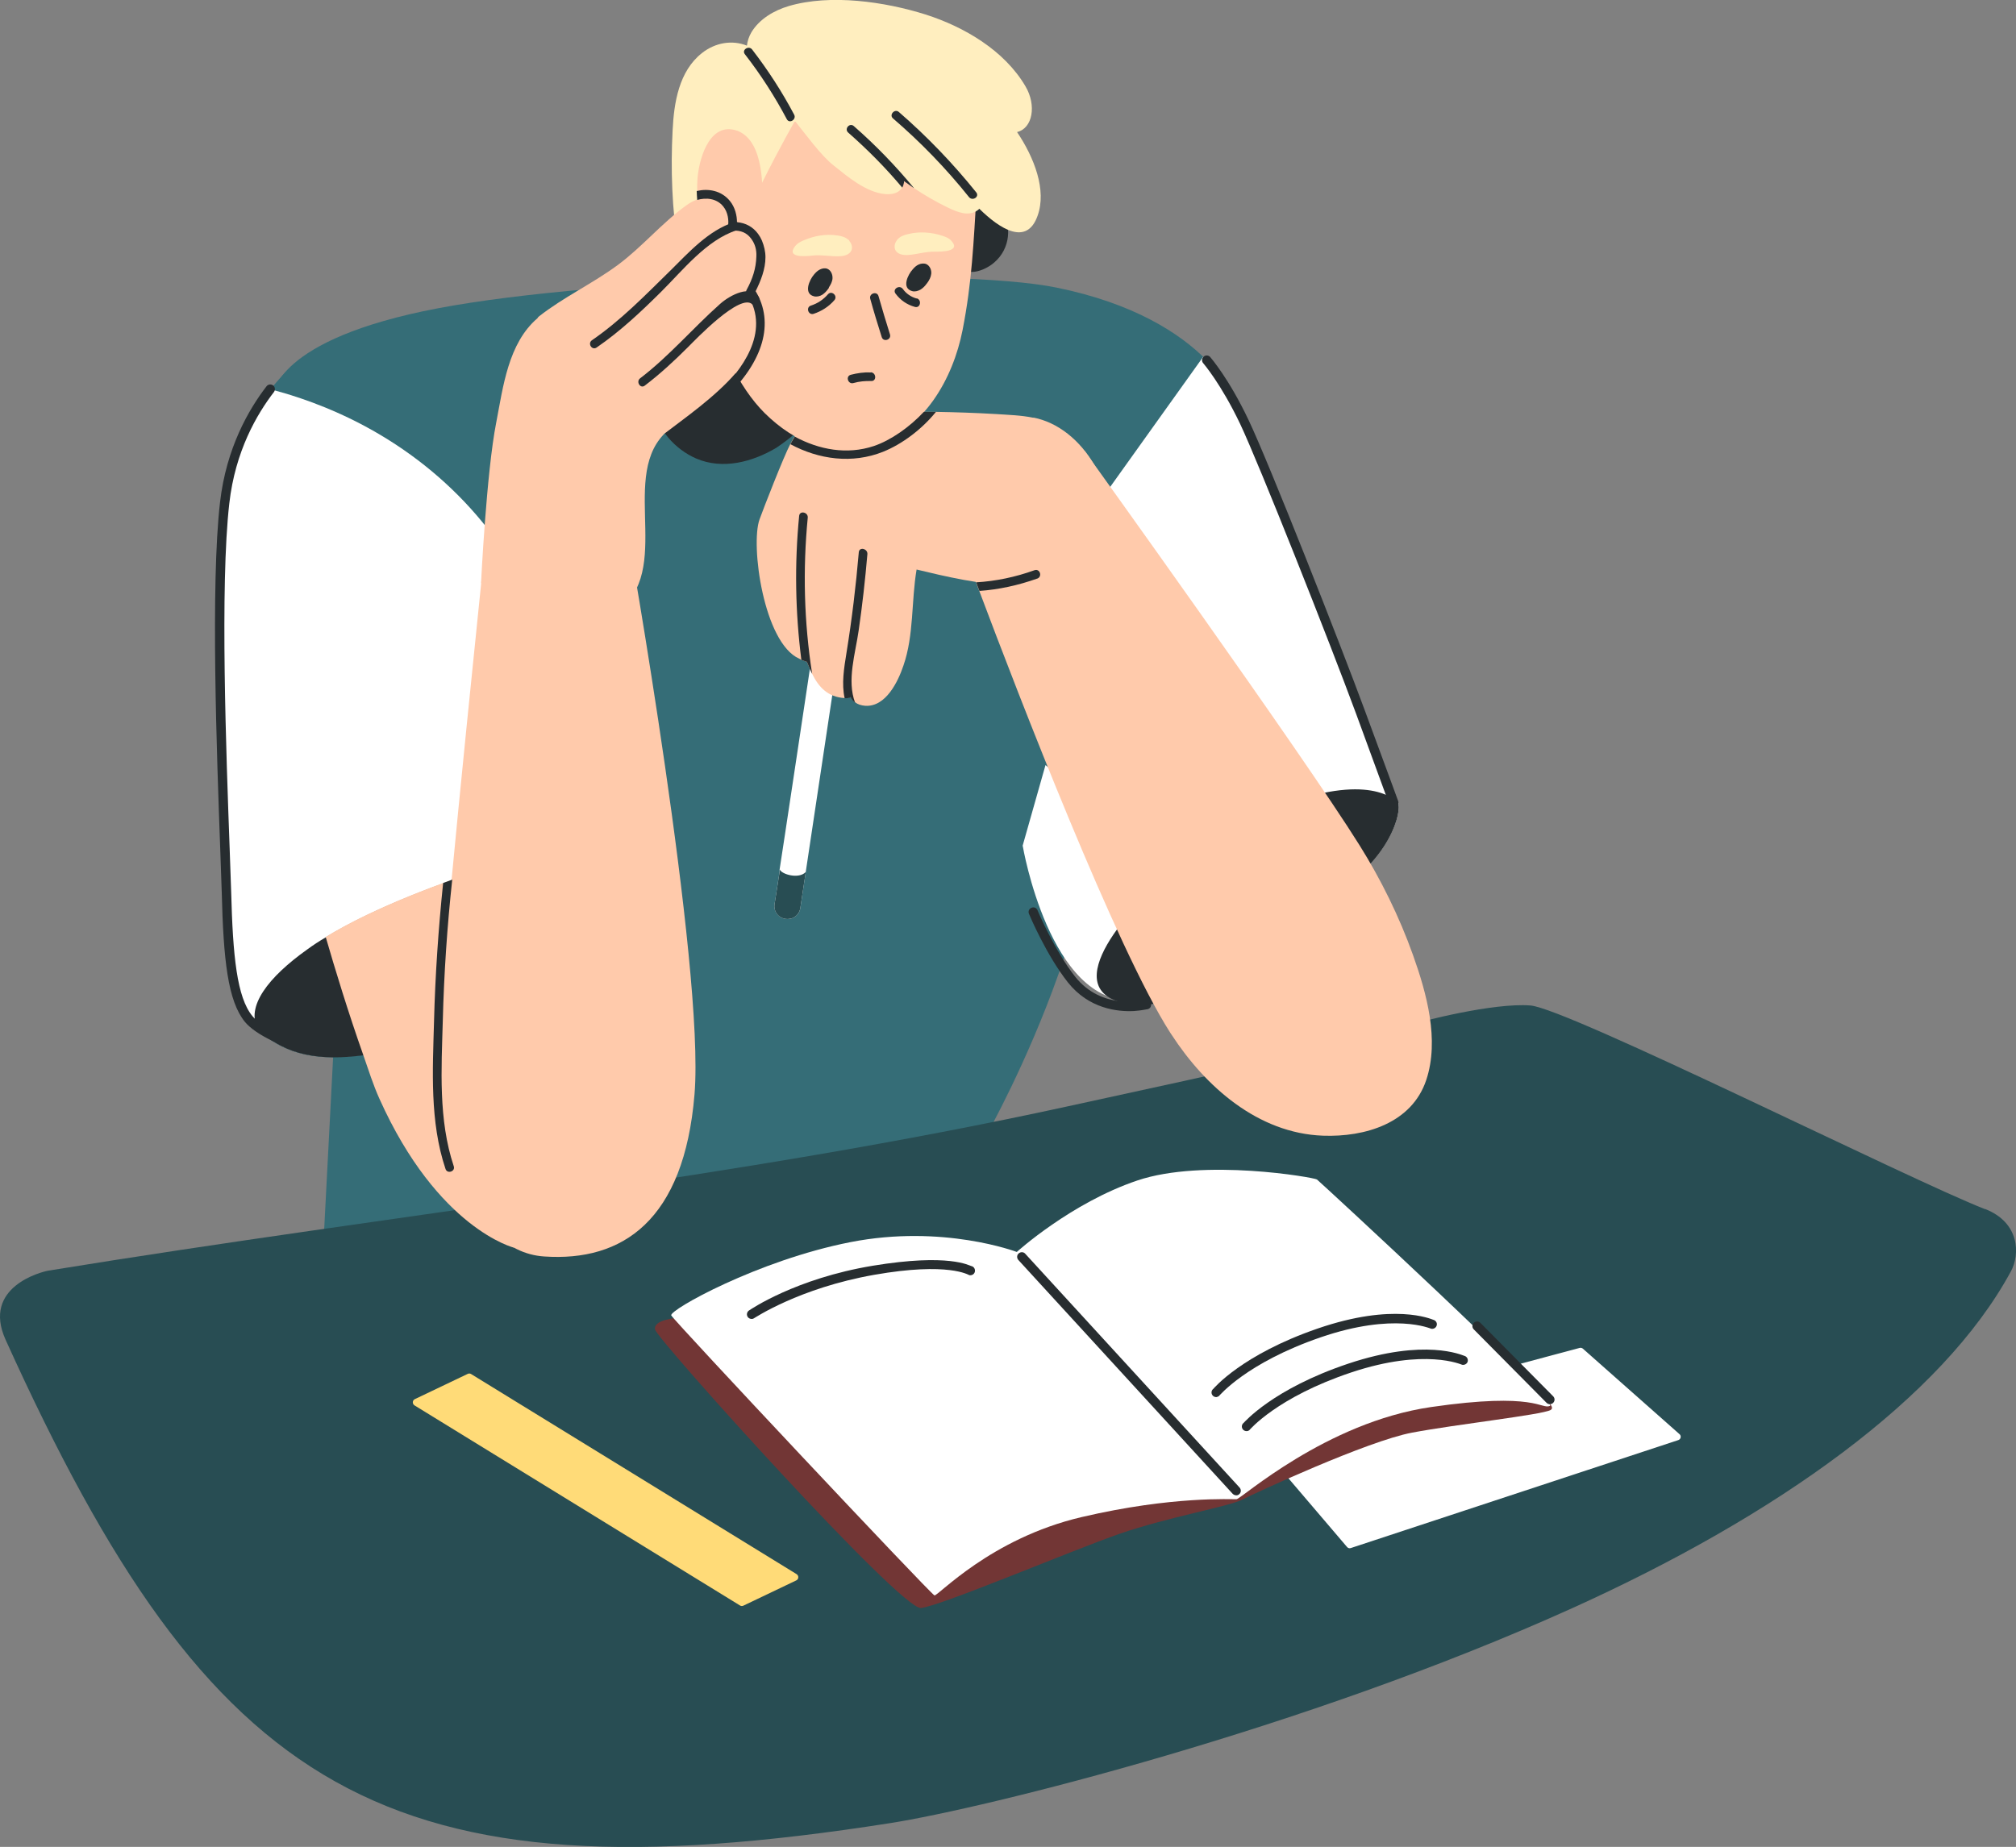 <?xml version="1.0" encoding="UTF-8"?> <svg xmlns="http://www.w3.org/2000/svg" id="Layer_2" version="1.1" viewBox="0 0 1196.5 1096.4"><rect x="0" y="0" width="1196.5" height="1096.4" fill="#808080" stroke="none"/><defs><style> .st0 { fill: #284d53; } .st1 { fill: #356d77; } .st2 { fill: #fff; } .st3 { fill: #723635; } .st4 { fill: #ffeebf; } .st5 { fill: #ffdb78; } .st6 { fill: #ffcaab; } .st7 { fill: #272d30; } </style></defs><g id="Layer_1-2"><g><g><path class="st1" d="M667.1,425.2c-2.4,8.5-4.6,17.5-6.8,27-8.9,38.6-17.2,84-32.2,126.4-18.7,52.7-42,94.1-42,94.1l-277.3,48L162.2,234.6s.3-33.1,97.8-51.6,307.3-24.5,366.9-12.3c45.8,9.3,73.3,27,89.2,43.1,12,12.1,17.4,23.3,19.1,29.3,3.9,14-56,138.7-68.1,182.1h0Z"></path><polygon class="st1" points="192.4 729.8 201.1 562.3 392.9 610.6 346.4 753 192.4 729.8"></polygon><path class="st0" d="M1178.1,717.8c-44.7-17.4-247.8-119.2-269.8-120.9s-64.6,9.3-73.6,12.1c-43.3,13.5-94.3,24.6-201.1,47.8-198.1,43.2-393.5,63.1-604.8,97.5-4.2.7-39.6,9.7-25.5,41,122.1,269.9,225,334.1,525,287,56.7-8.9,245.7-55.7,404.8-127.6,121.2-54.8,219.7-124.7,260.4-200,5.4-9.9,5.4-28.9-15.4-37h0Z"></path><path class="st7" d="M673,600.2c-9.9.5-26.8-1.4-39.2-17-12.8-16.2-22.7-39.7-23.1-40.7-.6-1.4,0-3,1.5-3.6,1.4-.6,3,0,3.6,1.5,0,.2,10,23.8,22.3,39.4,15.9,20.1,40.7,14.2,41.7,14,1.5-.4,3,.5,3.3,2,.4,1.5-.5,3-2,3.3-.4,0-3.5.8-8.2,1.1h0Z"></path><path class="st2" d="M607,502.2s15.9,94.2,65.8,91.7c50-2.5,59.1-48.1,59.1-48.1l-111.4-91.6-13.6,48h0Z"></path><path class="st7" d="M682.3,530.5c-1.7,0-61.9,58.8-11,65.7,50.9,7,11-65.7,11-65.7Z"></path><path class="st2" d="M777.7,537.5c-5.5,2.5-11.6,4.6-18.2,6.6-61.8,18-80.2-18.5-82.5-25.5-2.4-7-55.8-176.8-55.8-176.8l92.9-130s24.9,30.7,69.5,152.6c14.1,38.6,44.1,106.2,46.4,112.6v.6c1.5,7.2-8,40.4-52.3,59.9h0Z"></path><path class="st7" d="M777.7,537.5l-37.6-13.6s-7.1-36.7,27.6-48.3c49.7-16.6,62.3,1.5,62.3,1.5v.6c1.5,7.2-8,40.4-52.3,59.9Z"></path><path class="st2" d="M498,385.8l-19.8,131.9v.2s-1,6.5-1,6.5l-1.1,7.3-1.1,7.3c-.4,2.8-2.2,5-4.6,6-1.3.5-2.7.8-4.2.5-4.3-.6-7.2-4.6-6.5-8.8l.9-5.7,1.2-7.7.9-6v-1.1c.1,0,20-132.6,20-132.6.6-4.2,4.6-7.2,8.8-6.5,4.3.6,7.2,4.6,6.5,8.8h0Z"></path><path class="st2" d="M735.2,243.1c-1.7-6-7.1-17.2-19.1-29.3-11.9,13.5-22.5,28.3-32.2,42.7-21,30.8-38,64.2-50.7,99.2-5.7,15.7-13.4,33.7-14.7,50.5-1.1,13.4,14.1,23.9,23.2,31.5,6,5,12.3,9.8,18.6,14.6,2.2-9.5,4.4-18.5,6.8-27,5.5-19.7,40.8-29,55.5-64.3,17.7-42.4,14.7-110.1,12.6-117.8h0Z"></path><path class="st1" d="M299.6,556.5c-1.5,10.3-3.7,20.2-6.9,28.9-4,11.1-9.5,20.2-17,25.7-3.1,2.2-6.5,3.9-10.2,4.8-9.6,2.4-18.8,4.7-27.6,6.6-34.9,7.6-63.4,9.1-84.7-11.2,0,0,0,0,0,0-2-1.8-3.8-3.8-5.6-6-9.6-11.8-12.2-36.3-13.2-75.5-1.1-39.2-7.7-172.8-1.1-231,3.6-31,16.1-53.3,27.1-67.4,3.7-4.8,7.2-8.6,10.2-11.5,2.9-2.9,5.2-4.9,6.5-5.9.8-.7,1.2-1,1.2-1h0c0,0,14.3,29,14.3,29l107.5,218.7s6,52-.5,96h0Z"></path><path class="st2" d="M315.2,355.7c-25.1-53.4-69.9-92.6-122.7-114-9.6-3.9-19.6-7.3-29.7-10-.8-.3-1.7-.5-2.5-.6-11,14.1-23.5,36.4-27.1,67.4-6.7,58.2,0,191.8,1.1,231,1.1,39.2,3.6,63.7,13.2,75.5,1.8,2.2,3.7,4.2,5.6,6,0,0,0,0,0,0,21.3,20.3,49.8,18.8,84.7,11.2,11.2-9.8,21.7-20.6,31.8-31.6,3.5-3.9,7-7.8,10.4-11.7,6.5-7.4,13.2-14.8,19.6-22.6,6.4-7.9,12.4-16.2,16.9-25.2,9.4-18.3,14.6-39.1,17.2-59.5,5-39.6-1.5-79.9-18.5-116h0Z"></path><path class="st7" d="M310.5,508.9s-14.1,29.6-17.6,56.7h0c-.9,7-1.1,13.7-.2,19.8-5.6,15.6-14.2,27.2-27.2,30.5-18.1,4.6-34.7,8.7-49.9,10.6-24.9,3.2-45.8.6-62.4-15.3,0,0,0,0,0,0-7.6-13.5,6-31.1,29.2-47.6,3.4-2.5,7.1-4.9,11-7.2,30.2-18.4,71.5-33.1,96.1-41.1,12.8-4,21.1-6.3,21.1-6.3h0Z"></path><path class="st6" d="M613.3,248c-7.2-1.5-14.8-1.7-22.2-2.2-11.9-.7-23.7-1.1-35.6-1.3-2.4,0-4.8,0-7.3,0-6.9,0-13.7,0-20.1.2-16.2.5-32.7-1.6-47.7,6.1-3.5,1.8-6.3,4.8-8.8,8.4-1,1.4-1.8,2.9-2.6,4.5-3.9,7.4-15.9,38.2-18.2,44.6-5.5,15.1,2.4,73.3,23.5,82.7,0,0,.2.1.4.2.2.1.5.3.9.5,1.2.5,3,1.1,3.3,1.2.4.9.7,1.8,1.1,2.6.6,1.6,1.3,3.1,2,4.5,3.9,7.9,9.3,13.8,19.2,14.4h.1c1,0,3.1-.2,3.5-.8.6,1.3,1.5,2.5,2.7,3.3,1.5,1.2,3.5,1.9,6.1,2.1,12.2.7,19.4-14.4,22.6-23.9,6.3-18.2,4.6-38.2,7.8-57,32.7,7.9,88.6,21,109.2-9.5,8.3-12.2,6.5-28.8,1.4-41.9-5.7-14.9-16.5-28.7-31.1-35.5-3.3-1.5-6.6-2.6-10.1-3.3h0Z"></path><path class="st7" d="M594.2,123.3c-.6-1-1.6-1.3-2.5-1.1-5.8-6.2-15.8-14.5-22.5-7.5-3.5,3.7-2.6,11-2.5,15.5.2,7.9,0,17.7,2.2,25.3,3,10.1,15.5,5.3,21.1.4,9.8-8.4,10.7-22,4.1-32.7h0Z"></path><path class="st7" d="M475.6,252c1.3,2.7-13.2,12.8-14.8,13.8-14.1,8.4-31.8,13.2-47.6,6.4-12.5-5.4-23.8-17.7-25.3-31.6-5.3-48.6,46.9-73.2,46.9-73.2,0,0,40.7,84.7,40.8,84.8h0Z"></path><path class="st6" d="M579.6,115.1c1-17.2,3.3-33.5-11.5-42.2-27.6-31-76.2-26.1-108.1-3-34.6,25.2-46.8,71.3-38,112.2,4.6,21.8,16,47.4,31.9,63.2,17.8,17.5,39.2,26.4,64.1,19.1,30.3-8.8,47.6-39.5,53.3-68.5,5.6-28.6,6.5-51.8,8.3-80.9h0Z"></path><path class="st7" d="M491.9,170.7c1.1-1.7,2.1-3.5,2.2-5.5.1-2.2-.9-4.7-3-5.6-1.4-.6-3.1-.3-4.5.4s-2.5,1.8-3.5,3c-2.7,3.1-6.4,11.3,0,12.9,1.6.4,3.4,0,4.9-.9,1.4-.9,2.6-2.2,3.6-3.6.1-.2.3-.4.4-.6h0Z"></path><path class="st7" d="M550.3,168c1.2-1.6,2.2-3.5,2.4-5.5.2-2.2-.8-4.7-2.9-5.7-1.4-.6-3.1-.4-4.5.2-1.4.6-2.6,1.7-3.6,2.9-2.8,3-6.8,11.1-.4,12.9,1.6.5,3.4,0,4.9-.8,1.5-.9,2.7-2.1,3.7-3.5.2-.2.3-.4.5-.6h0Z"></path><path class="st7" d="M528.2,198.5c-2.4-7.5-4.6-15.1-6.8-22.7-.9-3.2-5.8-1.6-4.9,1.6,2.1,7.6,4.4,15.1,6.8,22.7,1,3.2,5.9,1.6,4.9-1.6Z"></path><path class="st7" d="M491.4,174.7c-2.8,3.2-6.1,5.4-10.1,6.7-3.2,1-1.6,5.9,1.6,4.9,4.8-1.6,9-4.3,12.3-8.1,2.2-2.5-1.6-6-3.8-3.5Z"></path><path class="st7" d="M544,177.2c-3.3-.9-6.2-2.9-8.2-5.7-2-2.6-6.3.1-4.3,2.8,2.9,3.9,6.8,6.6,11.5,7.9,3.2.9,4.3-4.1,1.1-5.1h0Z"></path><path class="st7" d="M516.8,221.1c-4.1-.2-8,.4-11.9,1.4-3.2.9-1.6,5.8,1.6,4.9,3.5-1,7-1.3,10.6-1.2,3.3.1,3-5-.3-5.2Z"></path><path class="st4" d="M504.1,142.8c-.1-.2-.3-.3-.5-.4-1.8-1.6-4.1-2.3-6.5-2.6-6.9-1.1-14,.2-20.4,3-1.8.8-3.5,1.7-4.7,3.2-5.9,7.5,6.9,6.1,10.4,5.7,5.3-.6,10.7.7,16.1.4,2.6-.1,5.5-.9,6.7-3.2,1-1.9.3-4.3-1.2-5.9h0Z"></path><path class="st4" d="M532.2,142.7c.1-.2.3-.3.4-.5,1.6-1.8,3.9-2.7,6.2-3.2,6.7-1.7,14-1.2,20.6,1,1.8.6,3.7,1.3,5,2.7,6.6,6.9-6.2,6.7-9.8,6.7-5.4-.1-10.6,1.7-16,2-2.6.1-5.6-.4-7-2.6-1.1-1.8-.7-4.3.6-6Z"></path><path class="st4" d="M603.6,78.4c9.3-2.2,11.7-15.9,5-27.2-12.5-21.3-36.4-35.3-59.3-42.6-24.2-7.6-56.4-12.3-81.2-5-8.7,2.6-17.3,7.6-22.1,15.5-1.6,2.7-2.4,5.4-2.7,8-8.7-3.5-18.7-1.9-26.7,4.4-13.7,10.8-16.6,29.5-17.4,45.8-1.2,22.9-.4,47.1,3.3,69.6,1.1,6.8,1.7,14.9,7.1,19.8,5.9,5.2,19.2,5.3,20.6-1.9,5.9-30.9,41.5-92.9,41.6-93,5.7,7.1,15.6,20.7,22.8,26.3,8.5,6.8,19.3,16,30.6,17.1,4.2.4,8.3-.5,10.2-3.9.5-.8.8-1.8,1-2.9,0-.4,0-.7,0-1,1.9,1.4,3.9,2.8,5.8,4.1,6.4,4.3,13.1,8.2,20.1,11.6,5.5,2.6,12.6,5.9,18.2,1.5.2-.2.5-.4.7-.7,12.2,12,28.2,22.3,34.6,4.2,5.5-15.2-1.9-34.5-12.3-49.9h0Z"></path><path class="st7" d="M471.3,68c-7.2-13.6-15.5-26.4-24.9-38.6-2-2.6-6.4.2-4.3,2.8,9.4,12.1,17.7,25,24.9,38.6,1.6,2.9,5.9,0,4.3-2.8Z"></path><path class="st7" d="M542.3,111.6c-1.9-1.3-3.9-2.7-5.8-4.1,0,.3,0,.6,0,1-.2,1.1-.6,2.1-1,2.9-9.8-11.7-20.6-22.6-32.1-32.7-2.5-2.2.9-6.1,3.4-3.8,12.9,11.3,24.7,23.5,35.6,36.7Z"></path><path class="st7" d="M579.4,114.2c-13.9-17.3-29.2-33.2-45.9-47.7-2.5-2.2-6,1.7-3.5,3.8,16.5,14.2,31.5,29.7,45.1,46.7,2.1,2.6,6.4-.2,4.3-2.8h0Z"></path><path class="st6" d="M453.7,124.2c-.1-1-.8-1.7-1.5-2.1,1-14.3.1-41-16.4-45-15.6-3.7-21.3,18.9-21.9,29.9-.1,1.8-.2,3.9-.1,6.2,0,1.7,0,3.5.3,5.3.9,15.9,5.6,37.1,19.1,40.9,7.6,2.2,12.7-1.4,15.9-7.2,1.5-2.8,2.6-6.1,3.5-9.6h0c1.5-6.8,1.7-14,1.3-18.5h0Z"></path><path class="st6" d="M445.2,173c0,0,0-.1.1-.2,1.7-3.1,3.1-6.8,3.8-10.5,2.4-7.1,3.2-14.8-1.5-21.4-3.4-4.6-8-6.1-12.9-5.8.6-4.1-.1-8.2-3.3-12-6.6-8.1-16.6-6.7-24.2-1.1-14.4,10.4-26,24.5-40.4,35.2-15.1,11.2-32.1,19-47,30.7-.4.3-.6.6-.8,1-17.4,14.9-20.4,40.7-24.5,62-5.8,29.4-9,95.2-9,95.2,0,0,51.8,32.6,76.5,19.3,40.1-21.5,5.2-79.9,32-107.6,0,0,0-.1.1-.2,23.8-18.3,73.1-50.4,51.1-84.5,0-.1-.1-.1-.2-.2h0Z"></path><path class="st7" d="M448.5,172.9c11.2,18.7,4.7,41.7-18.1,63.3-.5.4-1,.7-1.7.7-.7,0-1.5-.2-2-.8-1-1-.9-2.6.1-3.6,12.4-11.8,31.1-35,16.8-57.6,0-.1-.1-.1-.2-.2-.7-.8-.8-1.9-.2-2.8,3.4-6.2,5.5-12.5,5.7-19.6.2-4.1-.8-7.5-3-10.5-2.6-3.6-6.1-5.1-11-4.9-.7.2-1.5-.3-2.1-.8-.5-.6-.8-1.4-.7-2.1.5-3.1,0-8-2.9-11.5-3.9-4.8-10.2-5.3-15.4-3.8-.2-1.9-.2-3.6-.3-5.3,6.8-1.6,14.5-.4,19.7,5.9,3.1,3.8,4.2,8.7,4.2,12.6,5.1.4,9.5,2.8,12.5,6.9.9,1.2,1.7,2.6,2.3,4,1.3,3.2,2.1,6.5,2.1,9.9,0,7.1-2.8,14.1-5.9,20.3Z"></path><path class="st7" d="M450.5,176.6c-4.7-7.9-17-1.6-23.1,3.8-16.2,14.4-30.2,31-47.5,44.2-2.6,2,.2,6.4,2.8,4.3,9.2-7,17.6-14.8,25.8-23,3.9-3.9,31.2-32.6,38.1-25.1,2.3,2.4,5.5-1.4,3.8-4.2h0Z"></path><path class="st7" d="M435.6,131.9c-15.1,4.9-26.7,17.8-37.7,28.7-14.9,14.6-29.3,29.5-46.6,41.4-2.7,1.9,0,6.2,2.8,4.3,14-9.6,26.2-21.1,38.3-33.1,13-12.9,26.9-30.7,44.8-36.5,3.2-1,1.6-5.9-1.6-4.9h0Z"></path><path class="st7" d="M555.5,244.5c-8.5,10.5-20.2,19.2-31.4,23.7-18.3,7.3-38.1,4.6-55-4.5.8-1.5,1.7-3.1,2.6-4.5,14.4,7.8,31,10.9,46.9,5.6,10.1-3.4,21.2-11.2,29.7-20.3,2.4,0,4.8,0,7.3,0h0Z"></path><path class="st7" d="M509.6,374.4c-1.9,13.4-7.1,29.6-2.1,42.7-1.2-.9-2.1-2-2.7-3.3-.3.6-2.5.8-3.5.7-1.9-8.6-.4-17.7,1.1-27,3.2-19.8,5.6-39.7,7.3-59.7.3-3.3,5.3-2.1,5.1,1.1-1.3,15.2-3,30.4-5.2,45.5h0Z"></path><path class="st7" d="M482,400c-.7-1.4-1.4-2.9-2-4.5-.4-.9-.7-1.7-1.1-2.6-.3,0-2-.7-3.3-1.2-3.6-28.4-4.1-56.9-1.3-85.5.4-3.3,5.4-2.1,5.1,1.1-3,31-2.2,62,2.6,92.7h0Z"></path><path class="st7" d="M163.1,618.3c-.4,0-.9,0-1.3-.3-7.7-3.7-13.2-7.5-16.4-11.3-10.2-12.5-12.8-36.8-13.8-77.2-.2-6.3-.5-15.2-.9-25.8-2-54.8-5.8-156.6-.1-205.6,3.7-32.2,17.1-55.2,27.6-68.8.9-1.2,2.7-1.4,3.9-.5,1.2.9,1.4,2.7.5,3.9-10.1,13.1-23,35.1-26.5,66.1-5.6,48.6-1.8,150.2.2,204.8.4,10.6.7,19.5.9,25.8,1,38.3,3.4,62.6,12.6,73.8,2.6,3.2,7.6,6.6,14.5,9.9,1.4.7,2,2.3,1.3,3.7-.4,1-1.4,1.5-2.4,1.6h0Z"></path><path class="st7" d="M827.2,479.2c-1.2,0-2.3-.6-2.7-1.8,0,0-4.8-13.2-19.7-53.8-15.6-42.3-57.6-148.4-68.8-172-11.3-23.7-21.8-35.9-21.9-36-1-1.1-.9-2.9.3-3.9,1.1-1,2.9-.9,3.9.3.4.5,11.1,12.8,22.7,37.3,12,25.1,54.9,134.1,69,172.4,15,40.6,19.8,53.8,19.8,53.8.5,1.4-.2,3-1.7,3.5-.3.1-.5.1-.8.2h0Z"></path><path class="st0" d="M462.8,516.2v1.1c-.1,0-1,6-1,6l-1.2,7.7-.9,5.7c-.7,4.3,2.2,8.2,6.5,8.8,1.5.2,2.9,0,4.2-.5,2.4-1,4.2-3.2,4.6-6l1.1-7.3,1.1-7.3,1-6.5v-.2c-4.1,4.3-14.2,1.4-15.4-1.5h0Z"></path></g><g><path class="st2" d="M812.8,833.5l124.7-33.3c.7-.2,1.4,0,1.9.4l57.4,50.8c1.2,1,.8,3-.7,3.5l-194.4,64.1c-.8.3-1.7,0-2.2-.6l-36.5-42.8c-.8-.9-.6-2.2.3-2.9l48.7-38.9c.2-.2.5-.3.7-.4h0Z"></path><g><path class="st3" d="M402.2,782.3s-14.7,1-13.4,7c1.3,6,145.8,166.5,157.8,165.3,12-1.3,89.5-34.2,117.7-44,28.2-9.8,65.1-16.3,72.9-20.3s74.3-34.8,100.8-39.8c26.5-5,76.4-10.5,82.2-13.4,5.7-3-17-15.2-17-15.2l-501-39.5h0Z"></path><path class="st2" d="M603.4,743.2s-43.7-16.6-98.7-5.8c-55,10.8-107.8,40.4-106.3,43.5,1.5,3.1,154.1,165.6,156.2,166.2,2,.6,33.1-33.8,87.4-46.5s89.2-10.4,91.9-10.6c2.7-.1,52.9-45.6,115.4-54.7,62.5-9.1,65.4,1.6,70.6-.7,5.2-2.3-136.7-133.2-138.3-134.4s-67.2-12.7-106.6.6c-39.4,13.3-71.5,42.4-71.5,42.4h0Z"></path><path class="st7" d="M733.8,887.7c-.8,0-1.6-.3-2.2-.9l-127.2-138.8c-1-1.1-1-2.9.2-3.9,1.1-1,2.9-1,3.9.2l127.2,138.8c1,1.1,1,2.9-.2,3.9-.5.5-1.1.7-1.7.7h0Z"></path><path class="st7" d="M740,849.6c-.9,0-1.8-.3-2.4-1.1-.9-1.2-.7-2.9.5-3.8.3-.2,17.1-20.1,62.2-35.2,45.5-15.2,67.4-5,68.8-4.6,1.5.4,2.3,1.9,2,3.3s-1.9,2.3-3.3,2c-.3,0-21.8-10.1-65.7,4.5-44.3,14.8-60.4,34.1-60.7,34.4-.4.3-1,.5-1.5.5h0Z"></path><path class="st7" d="M722,829.4c-.9,0-1.8-.3-2.4-1.1-.9-1.2-.7-2.9.5-3.8.3-.3,16.9-20.3,61.9-35.8,45.3-15.6,67.4-5.6,68.7-5.2,1.5.4,2.4,1.9,2,3.3-.4,1.5-1.9,2.3-3.3,2-.3,0-21.9-9.9-65.6,5.1-44.2,15.2-60.1,34.7-60.4,34.9-.4.3-1,.5-1.5.6h0Z"></path><path class="st7" d="M446.2,783c-1.1,0-2.1-.5-2.6-1.5-.7-1.4-.1-3,1.2-3.7.5-.3,27.3-18.8,73.2-26.4,45.5-7.5,57.3,0,58.5.2,1.5.3,2.4,1.8,2.1,3.3-.3,1.5-1.8,2.4-3.3,2.1-.3,0-12.1-8-56.5-.2-44.7,7.9-71,25.7-71.5,25.9-.4.2-.7.3-1.1.3h0Z"></path></g><path class="st7" d="M920,833.6c-.8,0-1.5-.2-2.1-.8l-43.2-43.6c-1.1-1.1-1.1-2.8,0-3.9s2.8-1.1,3.9,0l43.2,43.6c1.1,1.1,1.1,2.8,0,3.9-.5.5-1.2.8-1.8.8Z"></path></g><path class="st5" d="M439.2,953.1l-193.2-118.8c-1.4-.9-1.3-3,.2-3.7l31.4-15c.6-.3,1.4-.3,2,.1l193.2,118.8c1.4.9,1.3,3-.2,3.7l-31.4,15c-.6.3-1.4.3-2-.1h0Z"></path><path class="st6" d="M846.5,641.1c-8.6,25.8-36.4,34-61.3,33.1-38.6-1.4-69.8-29.1-89.9-60-.3-.4-.5-.8-.8-1.2-31.9-49.7-89.8-199.6-113.3-262.2-.7-1.8-1.4-3.5-1.9-5.1-5.4-14.3-8.5-22.8-8.5-22.8l72.9-55.2s129.5,180.1,163.2,234.1c12.7,20.3,23.6,42.4,31.7,65.1,8.1,22.7,15.8,50.4,7.9,74.2h0Z"></path><path class="st6" d="M289.9,304.5s-24.7,236.3-29.1,299.8c-4.4,63.6,15.6,138.5,62.1,141.6,46.5,3.2,83.1-21.2,89.3-96.3,6.2-75.1-39.7-333.6-39.7-333.6l-82.5-11.6Z"></path><path class="st6" d="M305.1,740.7s-45.2-11.1-79.9-88.4c-3.7-8.2-6.5-17.1-9.6-26-8.9-25.2-16.8-51.1-22.3-70.1,21-12.8,47.3-23.8,69.7-32,1.8-.7,3.6-1.3,5.4-2,7.8-2.7,14.9-5.1,21-7.1l3.5,50.3h0s12.1,175.2,12.1,175.2h0Z"></path><path class="st7" d="M615.5,343.5c-11.3,4-22.7,6.5-34.2,7.3-.7-1.8-1.4-3.5-1.9-5.1,11.7-.7,23.2-3.1,34.6-7.2,3.2-1.1,4.8,3.8,1.6,5h0Z"></path><path class="st7" d="M269.3,692.3c1.1,3.2-3.9,4.8-4.9,1.6-9.4-28-7.6-58.6-6.8-87.7.7-27.4,2.6-54.8,5.4-82,1.8-.7,3.6-1.3,5.4-2-3,27.8-4.9,55.7-5.6,83.8-.8,28.5-2.7,58.8,6.5,86.3h0Z"></path></g></g></svg> 
